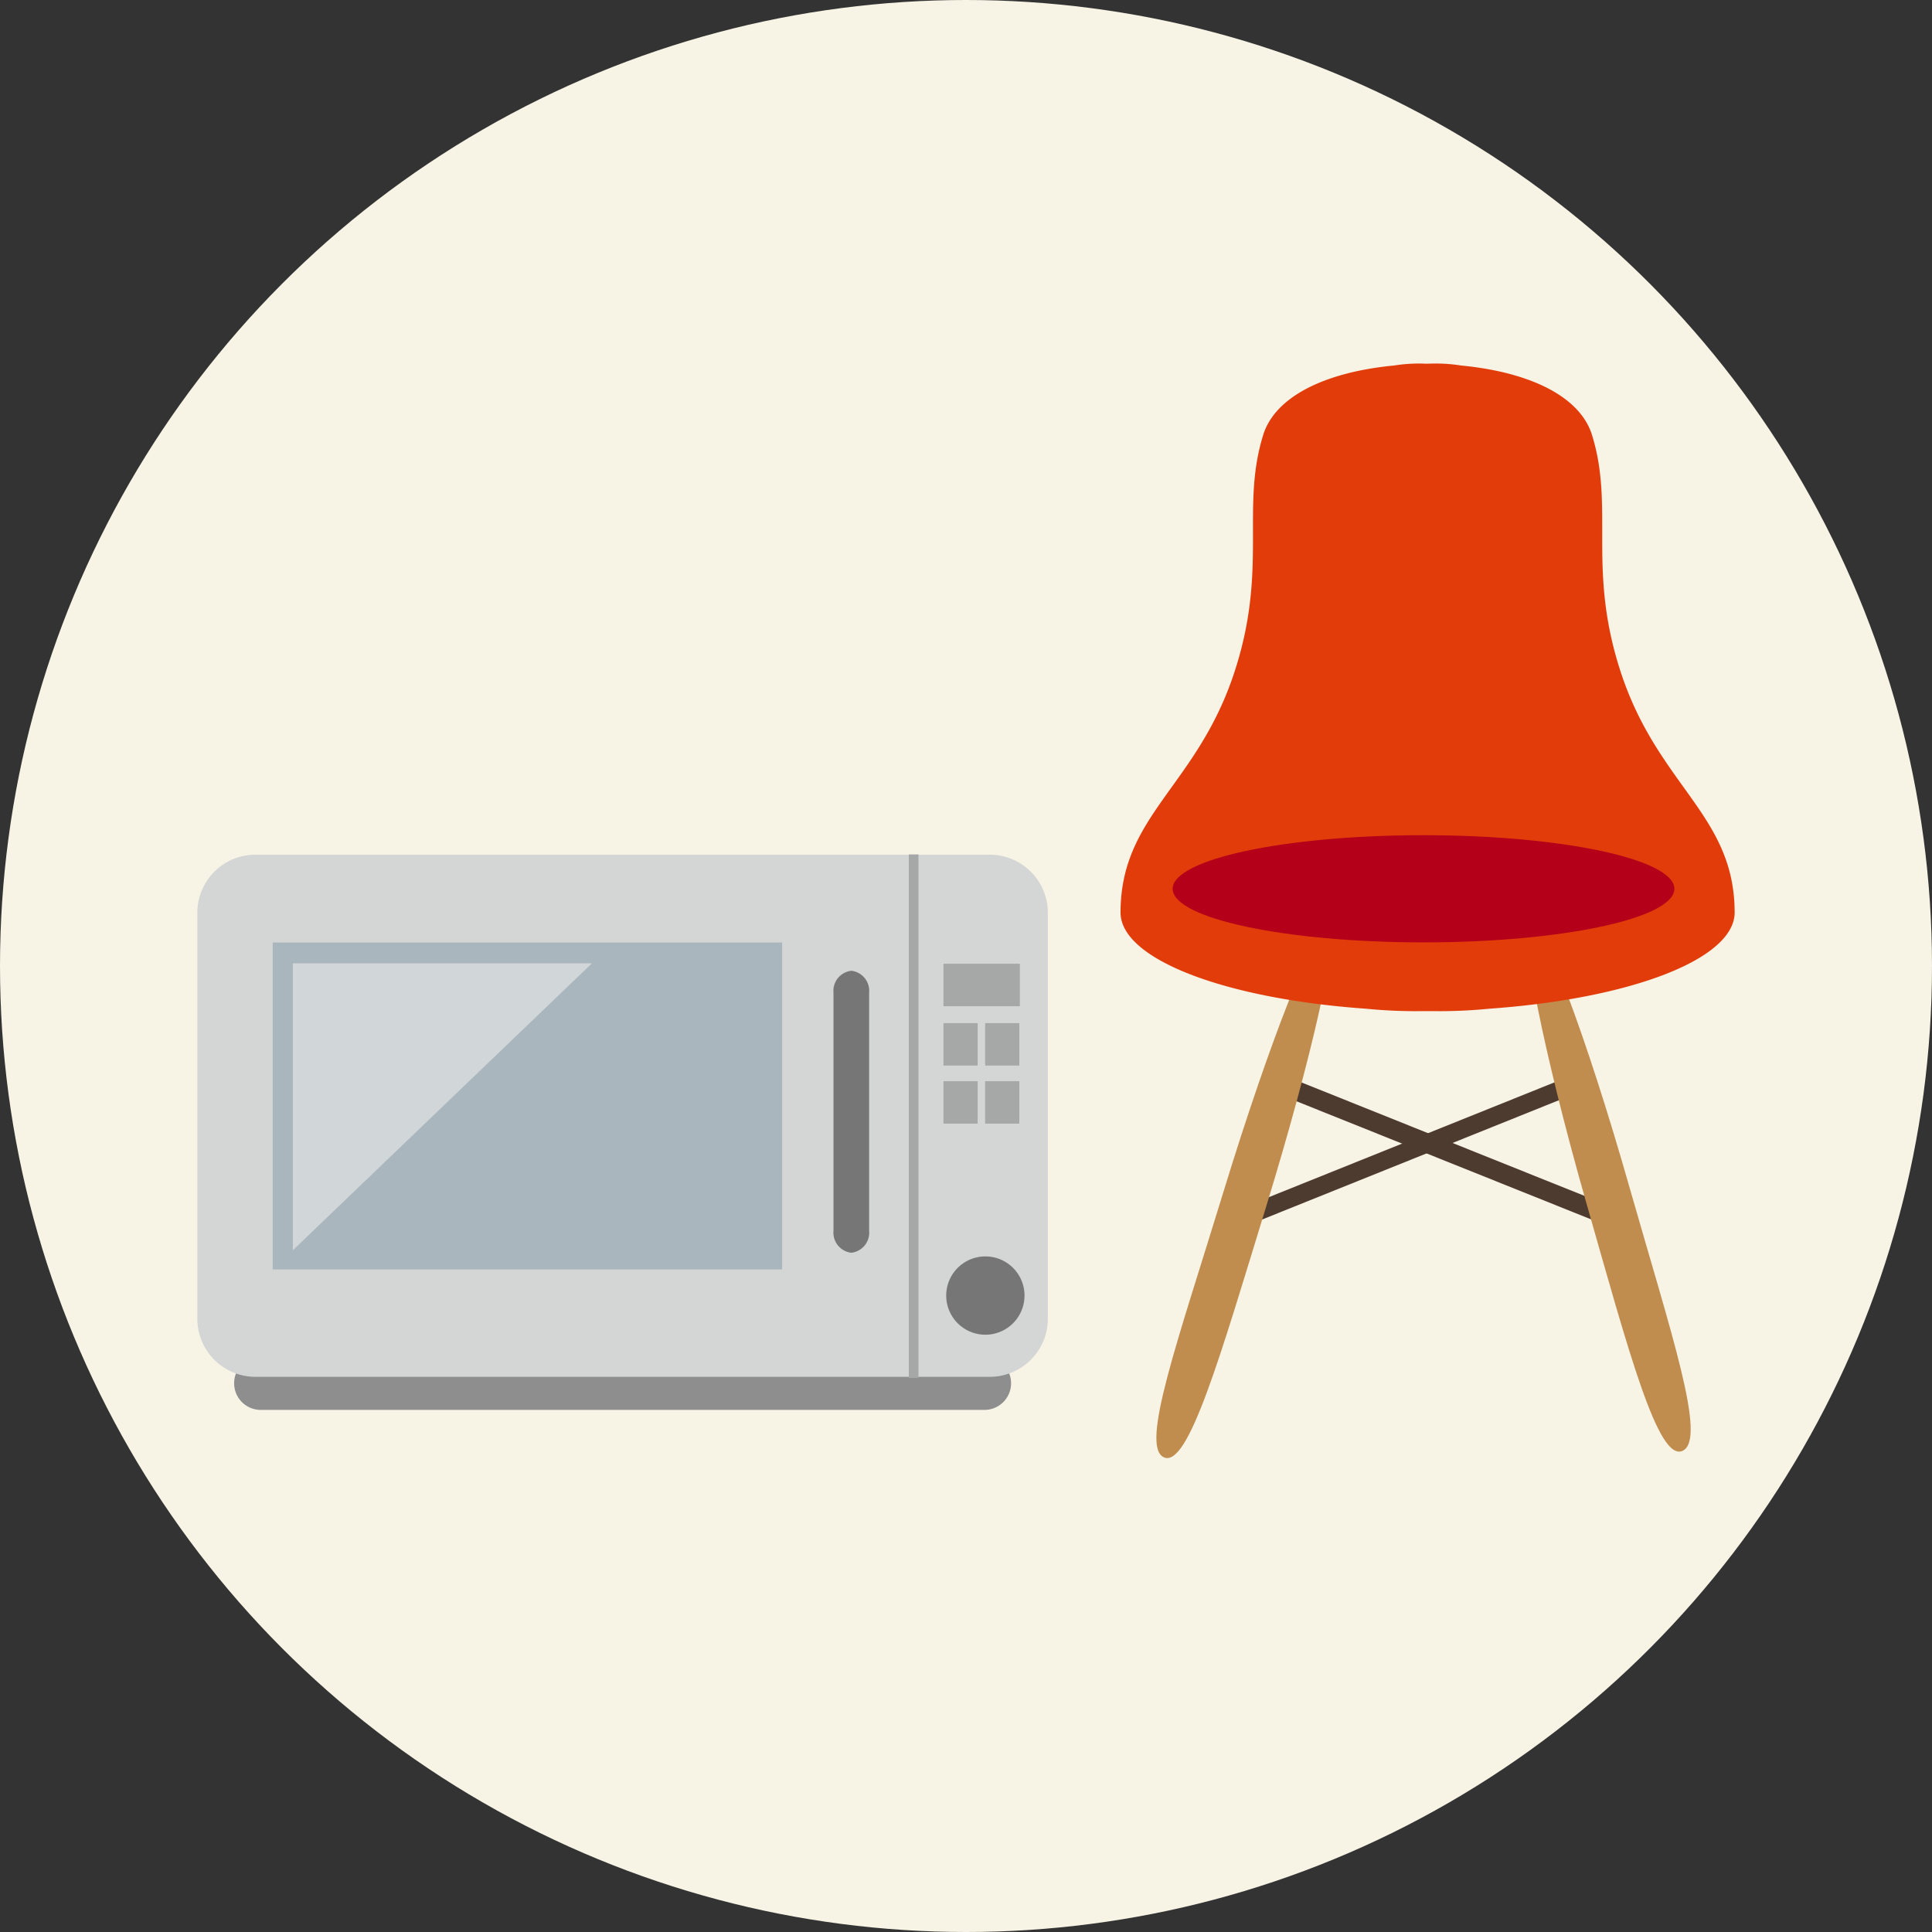 <svg xmlns="http://www.w3.org/2000/svg" width="140" height="140" viewBox="0 0 140 140"><rect x="0" y="0" width="140" height="140" fill="#333333" stroke="none"/><g transform="translate(0 -0.477)"><circle cx="70" cy="70" r="70" transform="translate(0 0.477)" fill="#f7f3e5"/><g transform="translate(81.198 26.82)"><rect width="1.402" height="26.128" transform="matrix(0.372, -0.928, 0.928, 0.372, 10.61, 52.601)" fill="#4e3b30"/><rect width="26.148" height="1.32" transform="matrix(0.928, -0.373, 0.373, 0.928, 9.068, 61.083)" fill="#4e3b30"/><g transform="translate(2.598 40.539)"><path d="M697.78,193.636c-3.345,10.91-5.659,19-7.422,18.223s1-8.418,4.339-19.327,6.744-19.507,7.6-19.2S701.124,182.727,697.78,193.636Z" transform="translate(-689.81 -173.136)" fill="#c08d4e"/><path d="M736.914,193.233c3.089,10.828,5.217,18.861,7,18.04s-.8-8.4-3.887-19.223-6.289-19.342-7.147-19.015S733.825,182.4,736.914,193.233Z" transform="translate(-705.781 -173.025)" fill="#c08d4e"/></g><path d="M730.169,148.173c-.014-7.07-5.552-9.135-8.261-17.431-2.446-7.493-.423-11.841-2.078-17.169-.829-2.668-4.272-4.523-9.495-5.027a11.41,11.41,0,0,0-1.866-.142c-.188,0-.366.008-.55.011s-.363-.011-.55-.011a11.423,11.423,0,0,0-1.867.142c-5.223.5-8.665,2.359-9.494,5.027-1.656,5.328.368,9.677-2.079,17.169-2.709,8.3-8.246,10.361-8.261,17.431-.007,3.415,7.617,6.27,17.811,6.985a35.684,35.684,0,0,0,3.89.174c.184,0,.366,0,.55,0s.366,0,.55,0a35.673,35.673,0,0,0,3.889-.174C722.552,154.443,730.177,151.588,730.169,148.173Z" transform="translate(-685.668 -108.404)" fill="#e33c0b"/><path d="M728.045,166.771c0,2.144-8.138,3.883-18.177,3.883s-18.179-1.738-18.179-3.883,8.138-3.883,18.179-3.883S728.045,164.626,728.045,166.771Z" transform="translate(-687.912 -128.709)" fill="#b40019"/></g><g transform="translate(14.301 62.392)"><g transform="translate(0 -0.001)"><path d="M92.14,666.691a1.93,1.93,0,0,1-1.929,1.93H37.769a1.93,1.93,0,0,1-1.929-1.93h0a1.929,1.929,0,0,1,1.929-1.93H90.211a1.929,1.929,0,0,1,1.929,1.93Z" transform="translate(-33.175 -628.368)" fill="#8e8e8f"/><path d="M4.209,0H57.418a4.211,4.211,0,0,1,4.211,4.211V33.624a4.211,4.211,0,0,1-4.211,4.211H4.209A4.209,4.209,0,0,1,0,33.625V4.209A4.209,4.209,0,0,1,4.209,0Z" transform="translate(0 0.021)" fill="#d4d5d5"/><path d="M103.8,658.831a2.837,2.837,0,1,1-2.837-2.837A2.836,2.836,0,0,1,103.8,658.831Z" transform="translate(-43.861 -626.864)" fill="#767676"/><path d="M90.85,649.856a1.464,1.464,0,0,1-1.291,1.588h0a1.464,1.464,0,0,1-1.292-1.588V632.6a1.464,1.464,0,0,1,1.292-1.59h0a1.464,1.464,0,0,1,1.291,1.59Z" transform="translate(-42.17 -622.579)" fill="#767676"/><rect width="0.7" height="37.937" transform="translate(51.554)" fill="#a6a7a7"/><rect width="36.913" height="23.688" transform="translate(5.461 6.385)" fill="#aab6bd"/><rect width="5.536" height="3.079" transform="translate(54.065 7.922)" fill="#a6a7a7"/><rect width="2.477" height="3.075" transform="translate(54.065 12.225)" fill="#a6a7a7"/><rect width="2.477" height="3.077" transform="translate(54.065 16.434)" fill="#a6a7a7"/><rect width="2.478" height="3.075" transform="translate(57.086 12.225)" fill="#a6a7a7"/><rect width="2.478" height="3.077" transform="translate(57.086 16.434)" fill="#a6a7a7"/><path d="M40.976,651.15V630.356H62.65Z" transform="translate(-34.056 -622.466)" fill="#d1d6d9"/></g></g></g></svg>